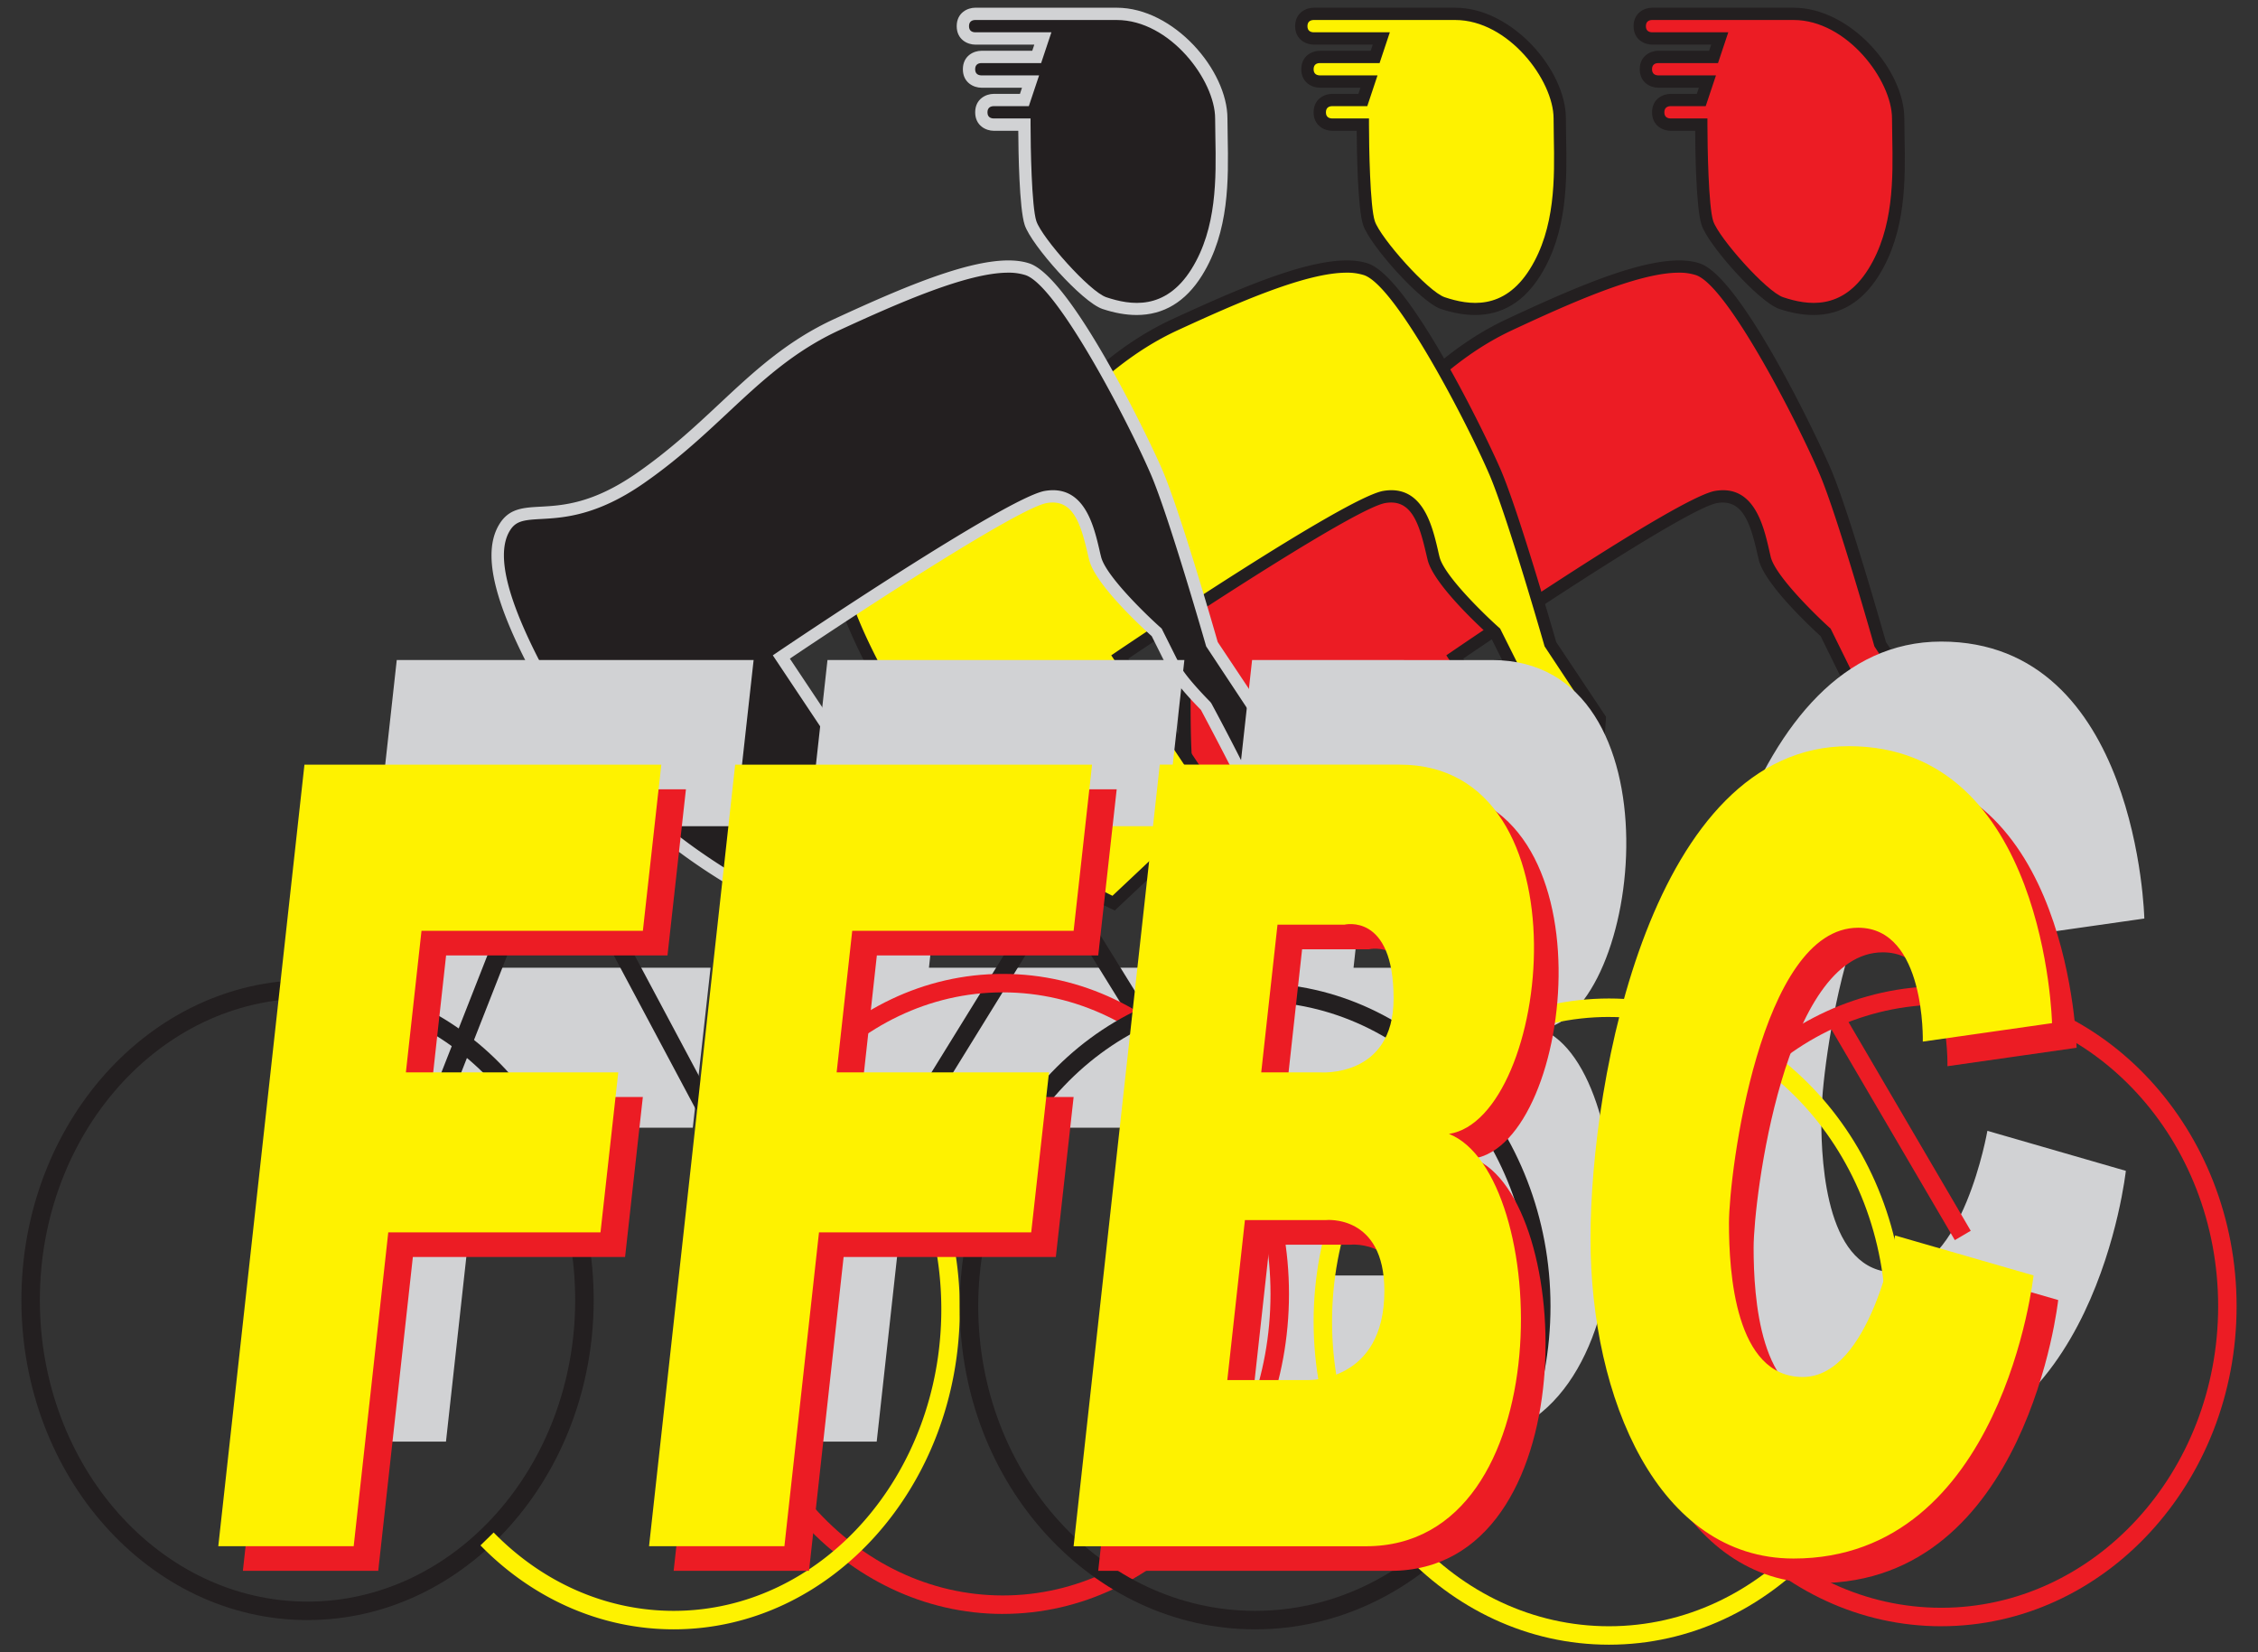 <svg xmlns="http://www.w3.org/2000/svg" width="82" height="60" viewBox="0 0 82 60">
    <rect x="0" y="0" width="82" height="60" fill="#333333" stroke="none"/>
    <g fill="none" fill-rule="evenodd">
        <path fill="#EC1C24" d="M52.61 32.796s-7.725.266-9.375-4.134c-.308-.821-.196-3.558-.224-5.81-.023-1.887-.275-3.418-.115-3.688.663-1.118 1.987.223 4.857-1.788s4.195-4.246 7.065-5.587c2.87-1.341 5.519-2.459 6.843-2.012 1.325.447 3.974 5.811 4.636 7.375.663 1.565 1.987 6.258 1.987 6.258l1.766 2.682s-.22 3.352-.22 3.129c0-.224-1.767-3.576-1.767-3.576s-.883-.894-1.103-1.341l-.663-1.341s-1.987-1.788-2.207-2.682c-.22-.894-.442-2.458-1.766-2.235-1.325.224-9.493 5.811-9.493 5.811l3.532 5.364-3.753 3.575z"/>
        <path fill="#231F20" d="M69.606 29.22v.002-.001zM60.968 9.902c-1.445 0-3.853 1.061-6.056 2.09-1.64.767-2.785 1.85-3.997 2.995-.896.848-1.823 1.725-3.034 2.573-1.679 1.177-2.875 1.243-3.667 1.287-.624.035-.908.066-1.125.432-.052.12-.007.742.036 1.344.044.618.1 1.387.11 2.227.007.565.005 1.16.003 1.749-.005 1.676-.01 3.408.206 3.985 1.485 3.96 8.235 4.002 9.075 3.992l3.554-3.387-3.55-5.392.182-.123c.335-.23 8.224-5.618 9.581-5.847 1.408-.237 1.754 1.252 1.96 2.142.02.09.04.178.06.26.168.678 1.602 2.084 2.14 2.569l.033.029.68 1.379c.169.34.825 1.041 1.064 1.283l.038.053a91.782 91.782 0 0 1 1.416 2.77c.044-.633.101-1.485.146-2.159l-1.754-2.681c-.013-.047-1.328-4.698-1.978-6.231-.779-1.842-3.343-6.86-4.501-7.25a1.951 1.951 0 0 0-.622-.089zm-8.626 23.122c-.612 0-2.157-.043-3.85-.426-2.874-.65-4.764-1.984-5.467-3.857-.245-.653-.24-2.348-.234-4.143.002-.586.004-1.18-.003-1.743-.01-.826-.065-1.588-.109-2.2-.07-.991-.095-1.401.025-1.604.348-.587.85-.615 1.485-.65.785-.044 1.861-.103 3.436-1.207 1.183-.83 2.098-1.695 2.983-2.532 1.239-1.171 2.41-2.278 4.115-3.075 2.758-1.288 5.571-2.507 7.01-2.02 1.518.512 4.318 6.431 4.77 7.5.638 1.507 1.857 5.793 1.987 6.25l1.788 2.715-.005.076s-.051.785-.105 1.57l-.075 1.08c-.015.208-.026.355-.04.458v.006h-.001c-.031.215-.076.237-.23.234l-.215-.007-.001-.21c-.07-.251-.932-1.953-1.725-3.46-.147-.15-.906-.938-1.122-1.375l-.643-1.303c-.319-.29-2.022-1.868-2.243-2.765a14.56 14.56 0 0 1-.063-.267c-.249-1.077-.53-1.956-1.45-1.801-1.02.172-6.833 4.023-9.222 5.65l3.514 5.337-3.95 3.763-.084.003c-.017 0-.114.003-.276.003z"/>
        <path fill="#EC1C24" d="M61.782 4.526s0 2.905.224 3.575c.223.67 2.01 2.682 2.681 2.906.67.223 2.235.67 3.352-1.118 1.117-1.788.894-4.023.894-5.587s-1.788-3.8-3.799-3.8h-5.14s-.447 0-.447.448c0 .447.447.447.447.447h2.459l-.224.67h-2.011s-.447 0-.447.447.447.447.447.447h1.788l-.224.67h-1.117s-.447 0-.447.448c0 .447.447.447.447.447h1.117z"/>
        <path fill="#231F20" d="M61.782 4.302h.224v.224c0 .798.038 2.983.211 3.505.204.609 1.934 2.561 2.54 2.763.872.291 2.14.5 3.093-1.023.929-1.487.895-3.318.868-4.788-.004-.238-.009-.466-.009-.681 0-1.38-1.636-3.576-3.575-3.576h-5.14c-.1.003-.223.044-.223.224s.123.22.226.223h2.766l-.373 1.118h-2.172c-.1.002-.224.043-.224.223s.123.221.227.224h2.095l-.373 1.117h-1.278c-.1.003-.224.044-.224.224s.123.22.226.223h1.115zm4.074 7.137c-.385 0-.798-.073-1.24-.22-.736-.246-2.578-2.313-2.822-3.047-.2-.597-.23-2.695-.234-3.423h-.895c-.27 0-.67-.179-.67-.67 0-.492.4-.67.67-.67h.956l.074-.224h-1.477c-.27 0-.67-.179-.67-.67 0-.493.4-.671.67-.671h1.85l.074-.224h-2.148c-.27 0-.67-.178-.67-.67 0-.492.4-.67.67-.67h5.14c2.072 0 4.022 2.266 4.022 4.022 0 .213.005.438.009.673.028 1.53.063 3.433-.936 5.033-.596.953-1.391 1.431-2.373 1.431z"/>
        <path fill="#FEF200" d="M40.441 32.796s-4.916-2.234-7.374-6.257c-2.458-4.023-3.128-6.258-2.458-7.375.67-1.118 2.011.223 4.916-1.788 2.905-2.011 4.246-4.246 7.151-5.587 2.905-1.341 5.587-2.459 6.927-2.012 1.341.447 4.023 5.811 4.693 7.375.67 1.565 2.011 6.258 2.011 6.258l1.788 2.682s-.223 3.352-.223 3.129c0-.224-1.788-3.576-1.788-3.576s-.894-.894-1.118-1.341l-.67-1.341s-2.011-1.788-2.235-2.682c-.223-.894-.446-2.458-1.787-2.235-1.341.224-9.61 5.811-9.61 5.811l3.576 5.364-3.799 3.575z"/>
        <path fill="#231F20" d="M57.648 29.22v.002-.001zM48.902 9.902c-1.464 0-3.903 1.062-6.132 2.09-1.661.767-2.82 1.85-4.047 2.996-.908.848-1.846 1.724-3.07 2.573-1.7 1.176-2.91 1.242-3.71 1.286-.634.035-.922.066-1.143.433-.635 1.06.168 3.397 2.458 7.143 2.17 3.551 6.341 5.715 7.142 6.107l3.55-3.342-3.594-5.39.184-.125c.339-.23 8.324-5.617 9.697-5.846 1.422-.238 1.771 1.251 1.98 2.14.02.092.04.18.061.26.17.679 1.622 2.085 2.166 2.57l.033.028.69 1.38c.17.34.833 1.041 1.075 1.283l.04.053a90.927 90.927 0 0 1 1.437 2.78c.045-.633.103-1.49.148-2.167l-1.775-2.682c-.013-.046-1.344-4.697-2.001-6.23-.79-1.842-3.386-6.86-4.558-7.251a2.007 2.007 0 0 0-.63-.089zm-8.417 23.16L40.35 33c-.203-.093-5.007-2.31-7.473-6.345-2.45-4.01-3.209-6.356-2.459-7.606.352-.586.859-.614 1.5-.649.796-.044 1.886-.104 3.481-1.208 1.198-.83 2.124-1.694 3.02-2.531 1.254-1.172 2.438-2.278 4.164-3.075 2.791-1.288 5.637-2.505 7.092-2.02 1.536.511 4.37 6.43 4.827 7.498.646 1.508 1.88 5.792 2.012 6.251l1.81 2.716-.005.076s-.052.785-.107 1.57l-.075 1.08c-.016.208-.027.355-.041.459v.005c-.032.216-.083.239-.23.234l-.216-.008-.001-.208c-.07-.253-.943-1.954-1.746-3.46-.165-.167-.916-.936-1.136-1.375l-.65-1.303c-.323-.289-2.047-1.868-2.271-2.765l-.064-.268c-.252-1.077-.536-1.958-1.47-1.801-1.034.172-6.919 4.023-9.337 5.651l3.557 5.336-4.046 3.808z"/>
        <path fill="#FEF200" d="M49.492 4.526s0 2.905.223 3.575c.224.67 2.011 2.682 2.682 2.906.67.223 2.234.67 3.352-1.118 1.117-1.788.893-4.023.893-5.587s-1.787-3.8-3.798-3.8h-5.14s-.447 0-.447.448c0 .447.447.447.447.447h2.458l-.223.67h-2.012s-.447 0-.447.447.447.447.447.447h1.788l-.223.67h-1.118s-.447 0-.447.448c0 .447.447.447.447.447h1.118z"/>
        <path fill="#231F20" d="M49.492 4.302h.223v.224c0 .798.038 2.983.212 3.505.203.609 1.933 2.561 2.54 2.763.872.291 2.14.5 3.092-1.023.93-1.487.896-3.318.868-4.788-.004-.238-.008-.466-.008-.681 0-1.38-1.636-3.576-3.575-3.576h-5.14c-.1.003-.224.044-.224.224s.123.22.227.223h2.765L50.1 2.291h-2.173c-.1.002-.223.043-.223.223s.123.221.226.224h2.095l-.372 1.117h-1.279c-.1.003-.223.044-.223.224s.123.22.226.223h1.115zm4.073 7.137c-.384 0-.798-.073-1.239-.22-.736-.246-2.578-2.313-2.823-3.047-.199-.597-.23-2.695-.234-3.423h-.895c-.27 0-.67-.179-.67-.67 0-.492.4-.67.67-.67h.957l.074-.224h-1.478c-.27 0-.67-.179-.67-.67 0-.493.4-.671.67-.671h1.85l.075-.224h-2.148c-.27 0-.67-.178-.67-.67 0-.492.4-.67.67-.67h5.14c2.071 0 4.022 2.266 4.022 4.022 0 .213.004.438.008.673.029 1.53.064 3.433-.936 5.033-.595.953-1.39 1.431-2.373 1.431zM28.15 32.796s-4.915-2.234-7.373-6.257c-2.459-4.023-3.129-6.258-2.459-7.375.67-1.118 2.012.223 4.917-1.788s4.245-4.246 7.15-5.587c2.906-1.341 5.587-2.459 6.928-2.012 1.34.447 4.022 5.811 4.693 7.375.67 1.565 2.01 6.258 2.01 6.258l1.788 2.682s-.223 3.352-.223 3.129c0-.224-1.788-3.576-1.788-3.576s-.894-.894-1.117-1.341l-.67-1.341s-2.012-1.788-2.235-2.682c-.224-.894-.447-2.458-1.788-2.235-1.34.224-9.609 5.811-9.609 5.811l3.576 5.364-3.8 3.575z"/>
        <path fill="#D1D2D4" d="M45.358 29.22v.002-.001zM36.612 9.902c-1.465 0-3.903 1.062-6.133 2.09-1.66.767-2.82 1.85-4.047 2.996-.907.848-1.845 1.724-3.07 2.573-1.699 1.176-2.91 1.242-3.71 1.286-.633.035-.922.066-1.142.433-.636 1.06.168 3.397 2.457 7.143 2.17 3.551 6.342 5.715 7.142 6.107l3.55-3.342-3.594-5.39.184-.125c.34-.23 8.324-5.617 9.698-5.846 1.424-.238 1.77 1.251 1.979 2.14.02.092.041.18.062.26.17.679 1.621 2.085 2.166 2.57l.032.028.69 1.38c.17.34.834 1.041 1.075 1.283l.04.053a90.927 90.927 0 0 1 1.437 2.78c.045-.633.103-1.49.148-2.167l-1.774-2.682c-.013-.046-1.345-4.697-2.002-6.23-.79-1.842-3.386-6.86-4.558-7.251a2.007 2.007 0 0 0-.63-.089zm-8.417 23.16L28.058 33c-.203-.093-5.007-2.31-7.472-6.345-2.45-4.01-3.21-6.356-2.46-7.606.352-.586.859-.614 1.5-.649.797-.044 1.886-.104 3.481-1.208 1.198-.83 2.125-1.694 3.02-2.531 1.254-1.172 2.439-2.278 4.165-3.075 2.79-1.288 5.637-2.505 7.091-2.02 1.536.511 4.37 6.43 4.828 7.498.646 1.508 1.88 5.792 2.011 6.251l1.81 2.716-.005.076-.106 1.57c-.027.393-.054.786-.076 1.08-.015.208-.026.355-.04.459v.005h-.001c-.032.216-.082.239-.23.234l-.216-.008v-.208c-.071-.253-.944-1.954-1.746-3.46-.166-.167-.916-.936-1.136-1.375l-.651-1.303c-.322-.289-2.047-1.868-2.27-2.765-.022-.085-.043-.174-.065-.268-.252-1.077-.534-1.958-1.47-1.801-1.033.172-6.918 4.023-9.336 5.651l3.556 5.336-4.045 3.808z"/>
        <path fill="#231F20" d="M37.201 4.526s0 2.905.224 3.575c.223.67 2.01 2.682 2.681 2.906.67.223 2.235.67 3.352-1.118 1.117-1.788.894-4.023.894-5.587s-1.788-3.8-3.799-3.8h-5.14s-.447 0-.447.448c0 .447.447.447.447.447h2.459l-.224.67h-2.011s-.447 0-.447.447.447.447.447.447h1.788l-.224.67h-1.117s-.447 0-.447.448c0 .447.447.447.447.447H37.2z"/>
        <path fill="#D1D2D4" d="M37.201 4.302h.224v.224c0 .798.038 2.983.211 3.505.204.609 1.934 2.561 2.54 2.763.872.291 2.14.5 3.093-1.023.929-1.487.895-3.318.868-4.788-.004-.238-.009-.466-.009-.681 0-1.38-1.636-3.576-3.575-3.576h-5.14c-.1.003-.223.044-.223.224s.123.22.226.223h2.766l-.373 1.118h-2.172c-.1.002-.224.043-.224.223s.123.221.227.224h2.095l-.373 1.117h-1.278c-.1.003-.224.044-.224.224s.123.22.226.223h1.115zm4.074 7.137c-.385 0-.798-.073-1.24-.22-.736-.246-2.578-2.313-2.822-3.047-.2-.597-.23-2.695-.234-3.423h-.895c-.27 0-.67-.179-.67-.67 0-.492.4-.67.67-.67h.956l.074-.224h-1.477c-.27 0-.67-.179-.67-.67 0-.493.4-.671.67-.671h1.85l.074-.224h-2.148c-.27 0-.67-.178-.67-.67 0-.492.4-.67.67-.67h5.14c2.072 0 4.022 2.266 4.022 4.022 0 .213.005.438.009.673.028 1.53.063 3.433-.936 5.033-.596.953-1.391 1.431-2.373 1.431zM51.28 35.143h-2.126l.591-5.364h2.428s1.788-.447 1.788 2.682c0 2.905-2.682 2.682-2.682 2.682m-.447 11.174h-2.91l.64-5.81h2.94s2.124-.224 2.124 2.57c0 3.352-2.794 3.24-2.794 3.24m5.14-8.94c3.687-.558 5.14-13.408-1.788-13.408H45.47L42.34 52.35h10.615c7.151 0 6.704-13.52 3.017-14.973M26.698 30.003l.67-6.034h-12.96L11.279 52.35h4.917l1.256-11.397h7.707l.645-5.811h-7.712l.567-5.14zM42.34 30.003l.671-6.034H30.05L26.922 52.35h4.916l1.256-11.397h7.707l.646-5.811h-7.712l.566-5.14zM73.179 34.026l4.693-.67s-.224-10.058-7.375-10.058c-7.15 0-9.385 12.068-9.385 17.879 0 5.81 2.458 11.621 7.374 11.621 7.598 0 8.715-10.28 8.715-10.28l-5.028-1.453s-.894 5.14-3.352 5.14c-2.458 0-2.681-3.799-2.681-5.587 0-1.788 1.117-10.727 4.692-10.727 2.459 0 2.347 4.135 2.347 4.135"/>
        <path fill="#231F20" d="M11.168 36.26c-5.36 0-9.721 4.913-9.721 10.951s4.36 10.95 9.72 10.95 9.721-4.912 9.721-10.95c0-6.038-4.36-10.95-9.72-10.95m0 22.571c-5.73 0-10.391-5.213-10.391-11.62 0-6.409 4.66-11.622 10.39-11.622S21.56 40.803 21.56 47.21s-4.662 11.621-10.391 11.621"/>
        <path fill="#231F20" d="M25.271 40.289l-3.57-6.697-2.925.195-2.38 6.06-.624-.245 2.536-6.456 3.78-.251 3.58 6.712 7.88-.213 4.882-7.905 3.19 5.154-.57.352-2.62-4.232-4.503 7.292z"/>
        <path fill="#EC1C24" d="M36.419 36.037c-5.36 0-9.72 4.912-9.72 10.95 0 6.039 4.36 10.951 9.72 10.951s9.72-4.912 9.72-10.95c0-6.039-4.36-10.951-9.72-10.951m0 22.572c-5.73 0-10.391-5.213-10.391-11.621s4.661-11.622 10.391-11.622S46.81 40.58 46.81 46.988c0 6.408-4.661 11.62-10.391 11.62"/>
        <path fill="#FEF200" d="M24.464 59.168c-2.605 0-5.096-1.083-7.016-3.048l.48-.468c1.792 1.835 4.113 2.845 6.536 2.845 5.36 0 9.72-4.912 9.72-10.95 0-1.887-.432-3.747-1.251-5.379l.599-.3a12.722 12.722 0 0 1 1.323 5.678c0 6.408-4.661 11.622-10.391 11.622"/>
        <path fill="#231F20" d="M45.581 36.372c-5.545 0-10.056 4.963-10.056 11.063 0 6.1 4.511 11.062 10.056 11.062 5.545 0 10.056-4.963 10.056-11.062 0-6.1-4.511-11.063-10.056-11.063m0 22.796c-5.914 0-10.726-5.264-10.726-11.733 0-6.47 4.812-11.733 10.726-11.733 5.914 0 10.726 5.263 10.726 11.733 0 6.47-4.812 11.733-10.726 11.733"/>
        <path fill="#EC1C24" d="M70.497 36.484c-5.545 0-10.056 4.912-10.056 10.95 0 6.039 4.511 10.951 10.056 10.951 5.545 0 10.056-4.912 10.056-10.95 0-6.039-4.511-10.951-10.056-10.951m0 22.572c-5.914 0-10.726-5.213-10.726-11.621s4.812-11.622 10.726-11.622c5.915 0 10.726 5.214 10.726 11.622 0 6.408-4.811 11.62-10.726 11.62"/>
        <path fill="#FEF200" d="M58.43 36.93c-5.545 0-10.056 4.964-10.056 11.063 0 6.1 4.511 11.063 10.056 11.063 5.545 0 10.056-4.963 10.056-11.063 0-6.1-4.511-11.062-10.056-11.062m0 22.795c-5.914 0-10.726-5.263-10.726-11.733 0-6.47 4.812-11.733 10.726-11.733 5.915 0 10.726 5.264 10.726 11.733 0 6.47-4.811 11.733-10.726 11.733"/>
        <path fill="#EC1C24" d="M70.99 45.034l-4.58-7.822.578-.339 4.58 7.822zM48.821 39.836h-2.125l.59-5.364h2.43s1.787-.446 1.787 2.682c0 2.906-2.682 2.682-2.682 2.682m-.447 11.174h-2.91l.64-5.81h2.94s2.124-.224 2.124 2.57c0 3.352-2.794 3.24-2.794 3.24m5.14-8.939c3.687-.559 5.14-13.41-1.788-13.41h-8.714l-3.13 28.383h10.615c7.151 0 6.704-13.52 3.017-14.973M24.24 34.696l.67-6.034H11.95L8.82 57.044h4.916l1.257-11.397H22.7l.645-5.81h-7.712l.567-5.141zM39.883 34.696l.67-6.034H27.592l-3.128 28.382h4.916l1.256-11.397h7.707l.646-5.81h-7.712l.566-5.141z"/>
        <path fill="#EC1C24" d="M70.72 38.719l4.693-.67S75.19 27.99 68.04 27.99c-7.15 0-9.385 12.069-9.385 17.88 0 5.81 2.458 11.62 7.374 11.62 7.598 0 8.715-10.28 8.715-10.28l-5.028-1.453s-.894 5.14-3.352 5.14c-2.458 0-2.681-3.799-2.681-5.586 0-1.788 1.117-10.728 4.692-10.728 2.458 0 2.347 4.135 2.347 4.135"/>
        <path fill="#000" d="M28.252 42.518l.328-1.92h1.101l-.055.321h-.777l-.08.461h.762l-.055.32h-.761l-.14.818zM30.115 41.373h.247a.737.737 0 0 0 .233-.026.218.218 0 0 0 .112-.09.268.268 0 0 0 .04-.147.204.204 0 0 0-.03-.113.147.147 0 0 0-.076-.062.765.765 0 0 0-.198-.016h-.25l-.078.454zm-.144.836h.312a.807.807 0 0 0 .252-.026.238.238 0 0 0 .114-.097c.03-.046.046-.099.046-.157a.216.216 0 0 0-.06-.163c-.04-.039-.104-.059-.19-.059h-.388l-.086.502zm-.376.309l.329-1.92h.54c.143 0 .246.01.307.028.095.028.168.08.22.156a.49.49 0 0 1 .077.281.507.507 0 0 1-.074.283.458.458 0 0 1-.224.173c.077.026.14.073.186.141.047.068.07.148.07.239a.676.676 0 0 1-.084.336.507.507 0 0 1-.22.217.898.898 0 0 1-.385.066h-.742zM32.315 41.827l.326.059c-.066.222-.163.388-.29.499a.66.66 0 0 1-.445.166.544.544 0 0 1-.448-.207c-.11-.138-.166-.345-.166-.62 0-.237.04-.445.12-.625a.947.947 0 0 1 .308-.402.688.688 0 0 1 .404-.132c.163 0 .299.054.407.162.109.107.173.26.192.46l-.31.037c-.019-.116-.053-.198-.102-.246a.266.266 0 0 0-.194-.072c-.08 0-.159.03-.234.088a.668.668 0 0 0-.191.294c-.053.137-.08.288-.08.453 0 .155.031.273.092.356.061.082.135.124.223.124.082 0 .159-.033.23-.098a.602.602 0 0 0 .158-.296"/>
        <path fill="#FEF200" d="M47.927 38.942h-2.125l.591-5.363h2.428s1.788-.447 1.788 2.681c0 2.906-2.682 2.682-2.682 2.682m-.447 11.174h-2.91l.64-5.81h2.94s2.124-.224 2.124 2.57c0 3.352-2.794 3.24-2.794 3.24m5.14-8.939c3.687-.559 5.14-13.41-1.788-13.41h-8.714l-3.13 28.384h10.615c7.151 0 6.704-13.521 3.017-14.974M23.346 33.802l.67-6.034h-12.96L7.927 56.15h4.917L14.1 44.753h7.707l.646-5.81H14.74l.567-5.141zM38.989 33.802l.67-6.034H26.698L23.57 56.15h4.916l1.256-11.398h7.707l.646-5.81h-7.712l.566-5.141zM69.827 37.825l4.693-.67s-.224-10.058-7.375-10.058c-7.15 0-9.385 12.069-9.385 17.88 0 5.81 2.458 11.62 7.374 11.62 7.598 0 8.715-10.28 8.715-10.28l-5.028-1.452s-.894 5.14-3.352 5.14c-2.458 0-2.681-3.8-2.681-5.587 0-1.788 1.117-10.728 4.692-10.728 2.459 0 2.347 4.135 2.347 4.135"/>
    </g>
</svg>

